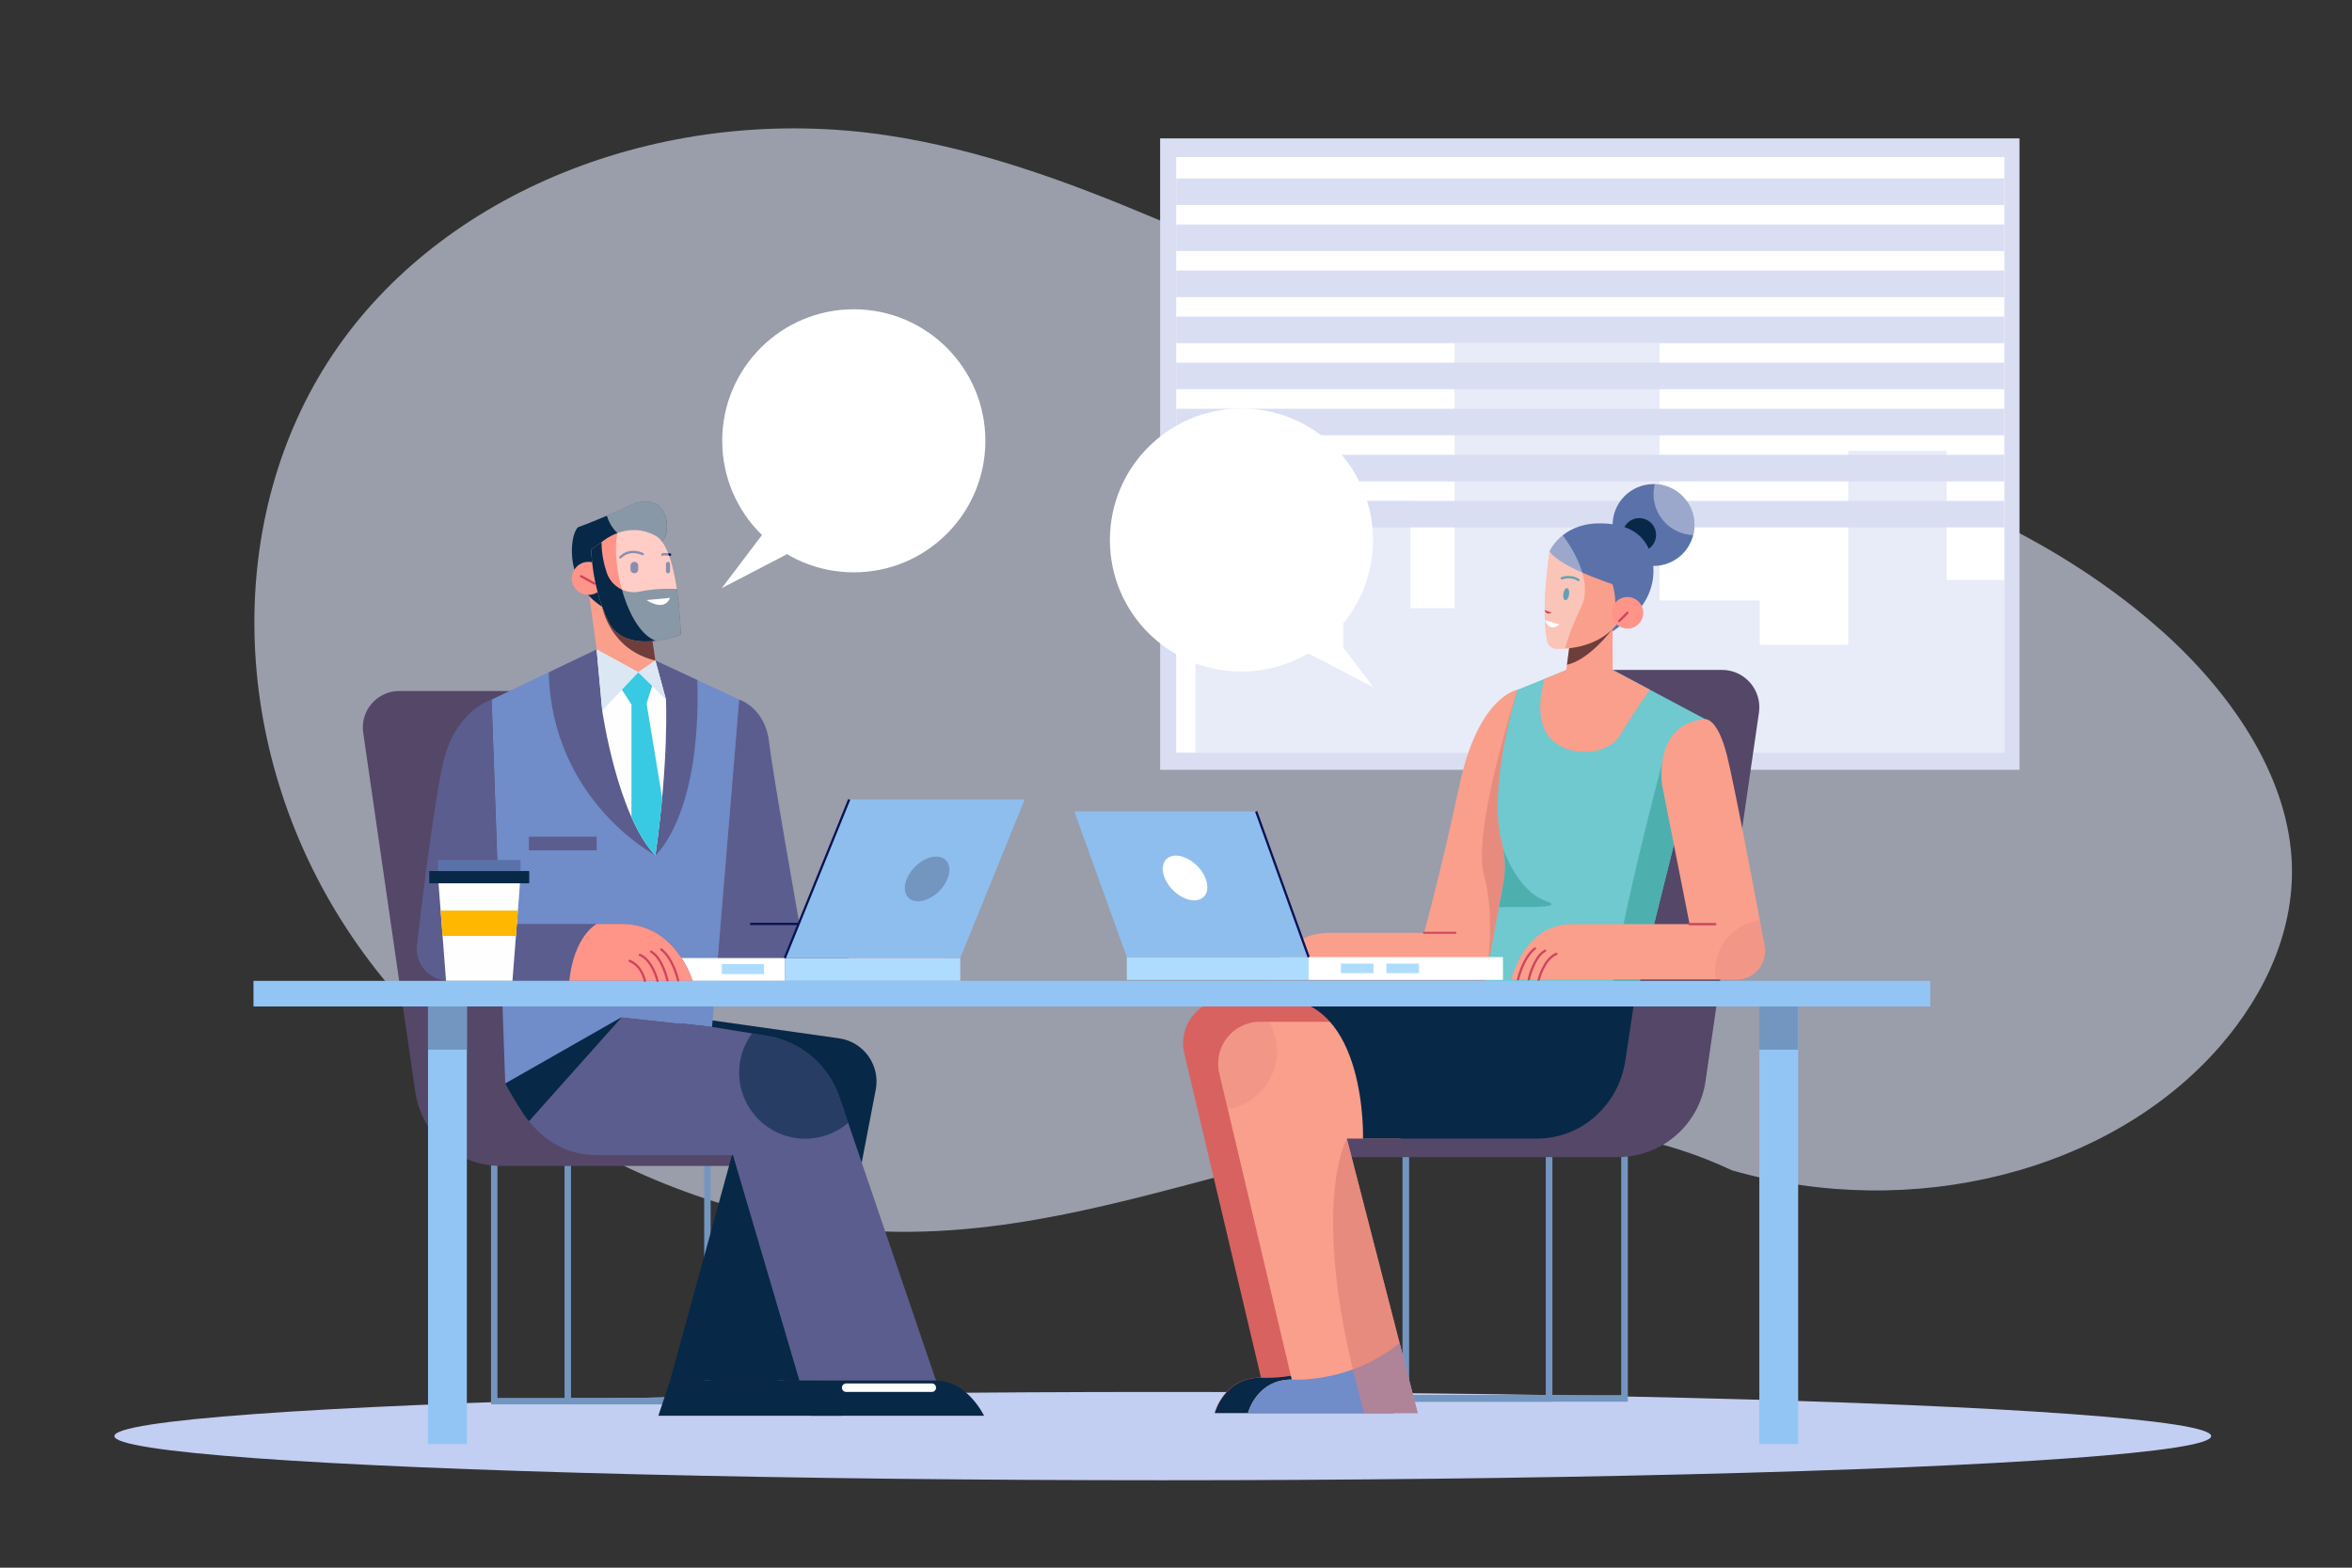 <?xml version="1.0" encoding="UTF-8"?>
<svg xmlns="http://www.w3.org/2000/svg" viewBox="0 0 1200 800">
  <rect x="0" y="0" width="1200" height="800" fill="#333333" stroke="none"/>
  <defs>
    <style>
      .cls-1 {
        fill: #091255;
      }

      .cls-2, .cls-3, .cls-4, .cls-5, .cls-6, .cls-7, .cls-8 {
        fill: none;
        stroke-miterlimit: 10;
      }

      .cls-2, .cls-3, .cls-5, .cls-8 {
        stroke-linecap: round;
      }

      .cls-2, .cls-5 {
        stroke: #ce455f;
      }

      .cls-2, .cls-8 {
        stroke-width: 1.17px;
      }

      .cls-9, .cls-10, .cls-11 {
        fill: #fff;
      }

      .cls-12 {
        fill: #f99f8c;
      }

      .cls-13 {
        fill: #d86260;
      }

      .cls-14 {
        fill: #7396c0;
      }

      .cls-15 {
        fill: #92c5f4;
      }

      .cls-16 {
        fill: #4eafaf;
      }

      .cls-17 {
        fill: #708cc9;
      }

      .cls-18 {
        fill: #6fc9ce;
      }

      .cls-19 {
        fill: #dce7f4;
      }

      .cls-20 {
        fill: #c2cef2;
      }

      .cls-21 {
        fill: #5b5d8e;
      }

      .cls-22 {
        opacity: .62;
      }

      .cls-22, .cls-23 {
        fill: #d9def3;
      }

      .cls-24 {
        isolation: isolate;
      }

      .cls-10 {
        opacity: .39;
      }

      .cls-10, .cls-11 {
        mix-blend-mode: overlay;
      }

      .cls-25 {
        fill: #ffb700;
      }

      .cls-26 {
        fill: #37cae2;
      }

      .cls-3 {
        stroke-width: 1.2px;
      }

      .cls-3, .cls-6 {
        stroke: #091255;
      }

      .cls-27, .cls-28 {
        fill: #072847;
      }

      .cls-29 {
        opacity: .24;
      }

      .cls-29, .cls-30, .cls-31 {
        mix-blend-mode: multiply;
      }

      .cls-29, .cls-31 {
        fill: #dd7d76;
      }

      .cls-32 {
        fill: #8ebeed;
      }

      .cls-30 {
        fill: #6d3e3b;
      }

      .cls-33 {
        fill: #aedcff;
      }

      .cls-11 {
        opacity: .52;
      }

      .cls-34 {
        fill: #ce455f;
      }

      .cls-35 {
        fill: #ff9588;
      }

      .cls-36 {
        fill: #006488;
      }

      .cls-37 {
        fill: #5b71aa;
      }

      .cls-4 {
        stroke-width: 3.29px;
      }

      .cls-4, .cls-7 {
        stroke: #7396c0;
      }

      .cls-28 {
        opacity: .6;
      }

      .cls-5 {
        stroke-width: 1.01px;
      }

      .cls-6 {
        stroke-width: 1.15px;
      }

      .cls-31 {
        opacity: .58;
      }

      .cls-7 {
        stroke-width: 3.38px;
      }

      .cls-8 {
        stroke: #006488;
      }

      .cls-38 {
        fill: #544768;
      }

      .cls-39 {
        fill: #fefefe;
      }
    </style>
  </defs>
  <g class="cls-24">
    <g id="OBJECTS">
      <g>
        <path class="cls-22" d="M1102.53,321.57c35.52,31.56,63.92,73.16,66.64,116.37,2.26,35.85-13.4,69.22-36.23,95.61-55.61,64.28-156.89,90.15-249.3,63.67-68.63-32.41-146.69-24.92-215.97-8.56-69.28,16.36-136.86,40.87-210.35,39.93-110.5-1.41-224.81-65.95-283.32-159.17-58.51-93.22-58.86-210.58-1.61-292.35,57.24-81.78,169.18-124.63,280.1-108.02,93.58,14.01,179.46,65.35,269.54,98.57,129.59,47.79,277.77,62.67,380.5,153.97Z"/>
        <g>
          <rect class="cls-23" x="591.9" y="70.62" width="438.45" height="322.21"/>
          <rect class="cls-9" x="600.09" y="80.15" width="422.56" height="303.94"/>
          <polygon class="cls-22" points="609.95 384.09 609.95 295.91 651.53 295.91 651.53 332.17 685.29 332.17 685.29 255.61 719.56 255.61 719.56 310.37 742.14 310.37 742.14 175.12 846.68 175.12 846.68 306.42 897.83 306.42 897.83 329.07 943 329.07 943 230.1 993.08 230.1 993.08 295.91 1022.65 295.91 1022.65 384.09 609.95 384.09"/>
          <g>
            <rect class="cls-23" x="600.09" y="91.05" width="422.56" height="13.54"/>
            <rect class="cls-23" x="600.09" y="114.56" width="422.56" height="13.54"/>
            <rect class="cls-23" x="600.09" y="138.07" width="422.56" height="13.54"/>
            <rect class="cls-23" x="600.09" y="161.57" width="422.56" height="13.54"/>
            <rect class="cls-23" x="600.09" y="185.08" width="422.56" height="13.54"/>
            <rect class="cls-23" x="600.09" y="208.59" width="422.56" height="13.54"/>
            <rect class="cls-23" x="600.09" y="232.1" width="422.56" height="13.54"/>
            <rect class="cls-23" x="600.09" y="255.61" width="422.56" height="13.54"/>
          </g>
        </g>
        <ellipse class="cls-20" cx="593.25" cy="732.85" rx="534.9" ry="22.53"/>
        <g>
          <rect class="cls-4" x="252.16" y="579.55" width="108.77" height="135.46"/>
          <rect class="cls-4" x="289.68" y="579.55" width="108.77" height="135.46"/>
          <path class="cls-38" d="M393.57,594.99H255.49c-21.89,0-40.47-16.08-43.61-37.74l-26.57-183.36c-1.62-11.21,7.07-21.26,18.4-21.26h85.97l18.74,203.57,88.82,14.94-3.68,23.85Z"/>
        </g>
        <g>
          <path class="cls-27" d="M341.87,704.56l-5.98,17.92h93.66s.94-11.53-11.3-17.92h-76.37Z"/>
          <path class="cls-27" d="M351.36,519.02l76.7,10.84c12.6,1.78,21.14,13.74,18.74,26.23l-28.55,148.46h-76.37l35.24-128.44-67.49-16.6,41.74-40.5Z"/>
          <path class="cls-21" d="M257.66,549.21s11.11,40.27,46.75,40.27h69.55l33.91,115.08h69.7l-49.32-144.78c-5.59-16.4-19.76-28.38-36.86-31.17l-28.1-4.57-46-5.02-59.64,30.19Z"/>
          <path class="cls-27" d="M407.88,704.56l5.65,17.92h88.54s-8.48-17.92-24.49-17.92h-69.7Z"/>
          <polygon class="cls-17" points="334.38 337.07 377.11 357 363.29 524.04 317.3 519.02 257.79 552.93 250.81 357 304.41 331.45 334.38 337.07"/>
          <path class="cls-21" d="M334.38,436.51s23.49-19.98,21.4-89.46l-21.4-9.99v99.45Z"/>
          <path class="cls-21" d="M334.38,436.51s-52.83-27.88-54.41-93.41l24.44-11.65,29.96,105.07Z"/>
          <path class="cls-39" d="M304.41,331.45l2.86,31.21s7.61,53.52,27.11,73.86c6.94-48.74,5.41-79.51,5.41-79.51l-5.41-19.94-29.96-5.62Z"/>
          <g>
            <polygon class="cls-12" points="332.09 321.46 334.38 337.07 325.64 343.1 304.41 331.45 300.22 301.07 308.87 298.91 332.09 321.46"/>
            <path class="cls-30" d="M307.27,309.67l11.54-1.11,13.28,12.9,2.29,15.61c-23.38-5.54-27.11-27.39-27.11-27.39Z"/>
            <path class="cls-27" d="M336.25,278.18s5.83-4.37,3.54-13.53c-2.29-9.16-10.81-10.39-17.58-7.07-7.51,3.68-24.99,10.81-26.74,11.24-4.09,1.01-9.26,27.41,11.81,40.86,.68-6.73,4.21-25.25,4.21-25.25l3.54-7.74,21.22,1.5Z"/>
            <path class="cls-35" d="M291.79,295.14c0,4.65,3.77,8.43,8.43,8.43s8.43-3.77,8.43-8.43-3.77-8.43-8.43-8.43-8.43,3.77-8.43,8.43Z"/>
            <path class="cls-35" d="M307.03,276.59s12.57-11.24,27.41-3.22c12,6.48,12.9,50.52,12.9,50.52,0,0-28.49,11.29-37.09-6.99-8.6-18.27-8.6-36.55-8.6-36.55l5.37-3.76Z"/>
            <path class="cls-27" d="M326.39,301.9c7.62-1.6,14.75-1.58,18.93-1.36,1.79,12.01,2.03,23.35,2.03,23.35,0,0-28.49,11.29-37.09-6.99-8.6-18.27-8.6-36.55-8.6-36.55l5.24-3.67c.04,5.76,1.07,10.84,2.7,15.66,2.36,6.94,9.61,11.06,16.78,9.56Z"/>
            <path class="cls-1" d="M321.68,290.56c0,1.09,.89,1.98,1.98,1.98h0c1.09,0,1.98-.88,1.98-1.98v-1.87c0-1.09-.88-1.98-1.98-1.98h0c-1.09,0-1.98,.89-1.98,1.98v1.87Z"/>
            <path class="cls-1" d="M341.87,291.5c0,.57-.47,1.04-1.04,1.04h0c-.57,0-1.04-.47-1.04-1.04v-3.75c0-.57,.47-1.04,1.04-1.04h0c.57,0,1.04,.47,1.04,1.04v3.75Z"/>
            <path class="cls-3" d="M327.93,282.76s-6.45-3.33-11.44,1.66"/>
            <path class="cls-3" d="M337.91,283.04s.62-.54,3.95,0"/>
            <path class="cls-11" d="M322.2,257.58c6.76-3.33,15.29-2.08,17.58,7.07,1.48,5.92-.43,9.83-1.97,11.86,8.8,12,9.52,47.38,9.52,47.38,0,0-5.69,2.25-12.75,3.11-14.14-5.05-23.04-38.33-19.57-54.97-2.88-2.69-4.49-5.98-5.41-8.89,4.78-1.99,9.59-4.08,12.59-5.56Z"/>
          </g>
          <path class="cls-39" d="M341.87,305.1l-11.97,1.12s8.98,6.29,11.97-1.12Z"/>
          <polygon class="cls-19" points="325.64 343.1 307.27 362.65 304.41 331.45 325.64 343.1"/>
          <polygon class="cls-19" points="325.64 343.1 339.79 357 334.38 337.07 325.64 343.1"/>
          <path class="cls-21" d="M377.11,357s13.21,4.08,15.26,21.54c2.05,17.46,15.51,92.94,15.51,92.94h40.75c15.38,0,29.58,8.24,37.21,21.59l4.09,7.16h-124.66l11.85-143.23Z"/>
          <path class="cls-26" d="M334.38,436.51c1.53-10.72,2.64-20.56,3.45-29.41l-7.93-48.09,2.81-8.97-7.07-6.95-8.34,8.88,4.88,7.58v57.4c3.4,7.65,7.45,14.6,12.21,19.56Z"/>
          <path class="cls-39" d="M477.58,708.15c0,1.2-.97,2.17-2.17,2.17h-43.68c-1.2,0-2.17-.97-2.17-2.17h0c0-1.2,.97-2.17,2.17-2.17h43.68c1.2,0,2.17,.97,2.17,2.17h0Z"/>
          <rect class="cls-21" x="269.86" y="426.97" width="34.55" height="6.97"/>
          <line class="cls-6" x1="407.88" y1="471.48" x2="382.72" y2="471.48"/>
          <path class="cls-35" d="M485.83,493.07c-7.63-13.35-21.83-21.59-37.21-21.59h-11.67c-2.47,6.15-4.97,15.91-3.9,28.75h56.87l-4.09-7.16Z"/>
          <line class="cls-2" x1="296.48" y1="294.06" x2="303.28" y2="297.81"/>
          <path class="cls-27" d="M257.79,552.93s8.16,14.91,12.07,19.27l47.43-53.18-59.5,33.91Z"/>
          <path class="cls-28" d="M432.76,573l-4.5-13.22c-5.59-16.4-19.76-28.38-36.86-31.17l-7.69-1.25c-4.13,5.6-6.6,12.5-6.6,19.99,0,18.64,15.11,33.75,33.75,33.75,8.37,0,16.01-3.06,21.91-8.11Z"/>
          <g>
            <g>
              <rect class="cls-9" x="342.72" y="488.9" width="57.67" height="11.63"/>
              <rect class="cls-33" x="400.39" y="488.9" width="89.54" height="11.63"/>
              <polygon class="cls-32" points="433.27 407.97 522.8 407.97 489.92 488.9 400.39 488.9 433.27 407.97"/>
            </g>
            <line class="cls-6" x1="433.27" y1="407.97" x2="400.39" y2="488.9"/>
            <path class="cls-14" d="M466.79,442.37c-5.26,5.31-6.74,12.37-3.31,15.77,3.43,3.4,10.48,1.85,15.74-3.46,5.26-5.31,6.74-12.37,3.31-15.77-3.43-3.4-10.48-1.85-15.74,3.46Z"/>
            <rect class="cls-33" x="368.26" y="491.94" width="21.56" height="5.13"/>
          </g>
          <path class="cls-21" d="M250.81,357s-18.63,5.38-24.79,32.46c-4.34,19.09-10.22,66.47-13.31,92.77-1.15,9.75,6.47,18.31,16.29,18.31h124.35s-8.45-29.06-36.06-29.06h-62.55l-3.94-114.48Z"/>
          <path class="cls-35" d="M290.47,500.54h62.88s-8.45-29.06-36.06-29.06h-12.88s-11.58,6.06-13.94,29.06Z"/>
          <line class="cls-6" x1="254.75" y1="471.48" x2="234.28" y2="471.48"/>
        </g>
        <g>
          <rect class="cls-7" x="717.25" y="574.64" width="111.59" height="138.97"/>
          <rect class="cls-7" x="678.76" y="574.64" width="111.59" height="138.97"/>
          <path class="cls-38" d="M683.77,590.48h141.65c22.46,0,41.52-16.49,44.74-38.72l27.26-188.1c1.67-11.5-7.25-21.81-18.88-21.81h-73.16l-34.25,208.84-91.12,15.33,3.77,24.47Z"/>
        </g>
        <g>
          <path class="cls-13" d="M626.17,509.83h60.57s37.68,36.81,15.39,63.02h-29.04l28.46,110.35h0l9.77,37.87h-91.63s4.54-18.08,23.66-18.08l-39.11-165.44c-3.35-14.15,7.39-27.72,21.93-27.72Z"/>
          <path class="cls-27" d="M619.85,721.08s4.52-18.02,23.57-18.02c0,0,31.2,2.35,58-19.72l9.73,37.74h-91.31Z"/>
          <path class="cls-12" d="M714.61,581.01h-27.45l36.13,140.07h-86.58s4.29-17.09,22.35-17.09l-36.96-156.34c-3.16-13.37,6.98-26.2,20.73-26.2h57.23s35.6,34.79,14.55,59.56Z"/>
          <path class="cls-27" d="M834.52,506.38l-5.3,34.93c-3.47,22.86-22.53,39.7-44.92,39.7h-88.88s2.1-71.44-43.55-71.44h182.65"/>
          <path class="cls-12" d="M774.21,352s-19.86,3.09-29.57,48.55c-9.71,45.46-18.1,75.47-18.1,75.47h-48.72c-14.15,0-26.42,9.79-29.56,23.59l-.05,.24h109.54l11.6-38.84,10.15-85.18-5.3-23.83Z"/>
          <path class="cls-31" d="M769.35,461.01l-11.39,38.12h0s5.58-29.57-.8-52.34c-6.38-22.77,17.05-94.79,17.05-94.79l2.35,48.52-7.21,60.5Z"/>
          <path class="cls-18" d="M799.49,341.84l-25.28,10.15s-15.68,49.84-7.93,78.24c1.8,6.58,2.04,13.5,.8,20.22-9.19,49.98-11.85,61.75-11.85,61.75h78.55l36.2-145.24-47.22-25.12h-23.27Z"/>
          <path class="cls-16" d="M833.78,512.2h-11.92c1.37-29.6,26.11-122.51,26.11-122.51l13.03-5.89,2.85,7.75-30.07,120.65Z"/>
          <path class="cls-12" d="M869.98,366.97s6.18-.85,11.03,18.13c3.56,13.91,13.99,69.06,19.31,97.53,1.67,8.95-5.2,17.22-14.31,17.22h-114.89s6.18-28.25,30.89-28.25h60.02l-14.12-71.5s-4.41-30.96,22.07-33.13Z"/>
          <path class="cls-17" d="M636.71,721.08s4.29-17.09,22.35-17.09c0,0,29.58,2.23,55-18.7l9.23,35.79h-86.58Z"/>
          <path class="cls-29" d="M642.83,521.46h4.71c2.54,4.41,4.01,9.5,4.01,14.96,0,14.91-10.87,27.24-25.11,29.59l-4.34-18.35c-3.16-13.37,6.98-26.2,20.73-26.2Z"/>
          <path class="cls-29" d="M875.13,495.3c0-13.22,9.95-24.1,22.77-25.59,.88,4.68,1.7,9.06,2.42,12.92,1.67,8.95-5.2,17.22-14.31,17.22h-10.46c-.26-1.48-.42-2.99-.42-4.55Z"/>
          <path class="cls-2" d="M785.03,500.06s2.54-10.59,9.04-13.3"/>
          <path class="cls-2" d="M779.98,499.81s2.46-11.38,8.33-14.67"/>
          <path class="cls-2" d="M774.51,499.81s2.44-11,8.6-15.79"/>
          <path class="cls-16" d="M764.77,462.94c.72-3.87,1.49-8.02,2.31-12.49,1.04-5.64,1.02-11.43-.08-17.05,0,0,7.28,21.31,21.43,26.27,12.26,4.3-15.07,2.85-23.66,3.26Z"/>
          <line class="cls-2" x1="862.04" y1="471.6" x2="875.13" y2="471.6"/>
          <line class="cls-5" x1="726.54" y1="476.01" x2="742.56" y2="476.01"/>
          <path class="cls-31" d="M687.16,581.01l36.13,140.07h-27.31c-29.45-104.4-8.82-140.07-8.82-140.07Z"/>
          <path class="cls-12" d="M841.84,352c.25-.35-7.68,10.33-15.25,23.2-6.22,10.58-27.11,11.7-36.05,1.02-8.93-10.68-2.43-29.8-2.43-29.8l10.98-4.57h23.67l19.08,10.15Z"/>
          <g>
            <circle class="cls-37" cx="843.65" cy="267.92" r="20.89"/>
            <path class="cls-10" d="M864.54,267.92c0-11.32-9-20.51-20.23-20.86-.41,1.64-.66,3.35-.66,5.12,0,11.32,9,20.51,20.23,20.86,.41-1.64,.66-3.35,.66-5.12Z"/>
            <path class="cls-27" d="M844.93,272.96c0,4.73-3.83,8.56-8.56,8.56s-8.56-3.83-8.56-8.56,3.83-8.56,8.56-8.56,8.56,3.83,8.56,8.56Z"/>
            <path class="cls-37" d="M790.54,281.52s5.84-13.87,24.32-14.42c13.86-.41,25.29,4.38,28.18,18.59,2.2,10.83-2.09,21.99-10.54,29.11-7.25,6.11-15.35,11.16-15.35,11.16l-26.6-44.45Z"/>
            <path class="cls-12" d="M801.57,323.31l-3.53,26.92s-.44,7.94,3.53,10.15c15.01-4.85,21.18-18.54,21.18-18.54v-29.13l-21.18,10.59Z"/>
            <path class="cls-30" d="M801.57,323.31l21.18-10.59v7.53l-.49,1.23s-11.19,15.13-22.78,17.75l2.09-15.91Z"/>
            <path class="cls-12" d="M790.54,281.52s-4.63,30.28-1.12,45.71c.51,2.24,2.51,3.83,4.81,3.86,22.01,.33,37.32-12.76,36.02-30.35-16.43-5.54-33.54-11.68-39.71-19.23Z"/>
            <path class="cls-8" d="M796.81,295.11s4.63-1.85,8.56,.93"/>
            <path class="cls-37" d="M821.81,295.28s2.96,7.75,2.17,14.48c7.3-1.96,9.8-10.81,9.8-10.81l-11.97-3.67Z"/>
            <path class="cls-35" d="M822.27,312.72c0,4.45,3.61,8.06,8.06,8.06s8.06-3.61,8.06-8.06-3.61-8.06-8.06-8.06-8.06,3.61-8.06,8.06Z"/>
            <line class="cls-2" x1="830.32" y1="312.72" x2="826.12" y2="316.9"/>
            <path class="cls-36" d="M797.61,302.98c-.26,1.7,.19,3.17,1,3.3,.81,.12,1.68-1.15,1.94-2.85,.26-1.7-.19-3.17-1-3.3-.81-.12-1.68,1.15-1.94,2.85Z"/>
            <path class="cls-10" d="M789.42,327.23c-3.51-15.43,1.12-45.71,1.12-45.71,0,0,1.99-4.49,6.74-8.45,4.19,5.61,15.96,23.24,9.44,36.68-4.82,9.93-7.17,17.13-8.28,21.23-1.37,.09-2.78,.13-4.21,.11-2.3-.03-4.3-1.62-4.81-3.86Z"/>
            <path class="cls-39" d="M788.19,316.44l7.5,2.23s-5.02,4.5-7.5-2.23Z"/>
            <path class="cls-34" d="M791.73,312.72l-3.61-1.4s.19,2.8,3.61,1.4Z"/>
          </g>
        </g>
        <g>
          <polygon class="cls-39" points="265.57 447.23 223.46 447.23 227.57 500.53 261.46 500.53 265.57 447.23"/>
          <rect class="cls-27" x="219.01" y="444.5" width="51.01" height="6.25"/>
          <rect class="cls-37" x="223.46" y="438.88" width="42.11" height="5.62"/>
          <polygon class="cls-25" points="263.23 477.6 264.22 464.68 224.81 464.68 225.8 477.6 263.23 477.6"/>
        </g>
        <rect class="cls-15" x="129.33" y="500.54" width="855.51" height="13.07"/>
        <g>
          <rect class="cls-9" x="667.69" y="488.42" width="99.12" height="11.63"/>
          <rect class="cls-33" x="574.91" y="488.42" width="92.78" height="11.63"/>
          <polygon class="cls-32" points="548.12 414.06 640.9 414.06 667.69 488.42 574.91 488.42 548.12 414.06"/>
          <line class="cls-6" x1="640.9" y1="414.06" x2="667.69" y2="488.42"/>
          <path class="cls-9" d="M610.84,441.89c5.26,5.31,6.74,12.37,3.31,15.77-3.43,3.4-10.48,1.85-15.74-3.46-5.26-5.31-6.74-12.37-3.31-15.77,3.43-3.4,10.48-1.85,15.74,3.46Z"/>
          <rect class="cls-33" x="684.13" y="491.73" width="16.62" height="4.87"/>
          <rect class="cls-33" x="707.34" y="491.73" width="16.62" height="4.87"/>
        </g>
        <rect class="cls-15" x="897.62" y="513.61" width="19.81" height="223.31"/>
        <rect class="cls-14" x="897.62" y="513.61" width="19.81" height="22.05"/>
        <rect class="cls-15" x="218.38" y="513.61" width="19.81" height="223.31"/>
        <rect class="cls-14" x="218.38" y="513.61" width="19.81" height="22.05"/>
        <circle class="cls-9" cx="435.61" cy="224.95" r="67.13"/>
        <polygon class="cls-9" points="413.28 276.68 368.26 300.12 395.3 264.39 413.28 276.68"/>
        <circle class="cls-9" cx="633.4" cy="275.58" r="67.13"/>
        <polygon class="cls-9" points="655.73 327.32 700.75 350.75 673.71 315.02 655.73 327.32"/>
      </g>
      <path class="cls-2" d="M335.47,500.54s-2.54-10.59-9.04-13.3"/>
      <path class="cls-2" d="M329.01,500.54s-1.27-7.5-7.77-10.21"/>
      <path class="cls-2" d="M340.52,500.29s-2.46-11.38-8.33-14.67"/>
      <path class="cls-2" d="M346,500.29s-2.44-11-8.6-15.79"/>
    </g>
  </g>
</svg>